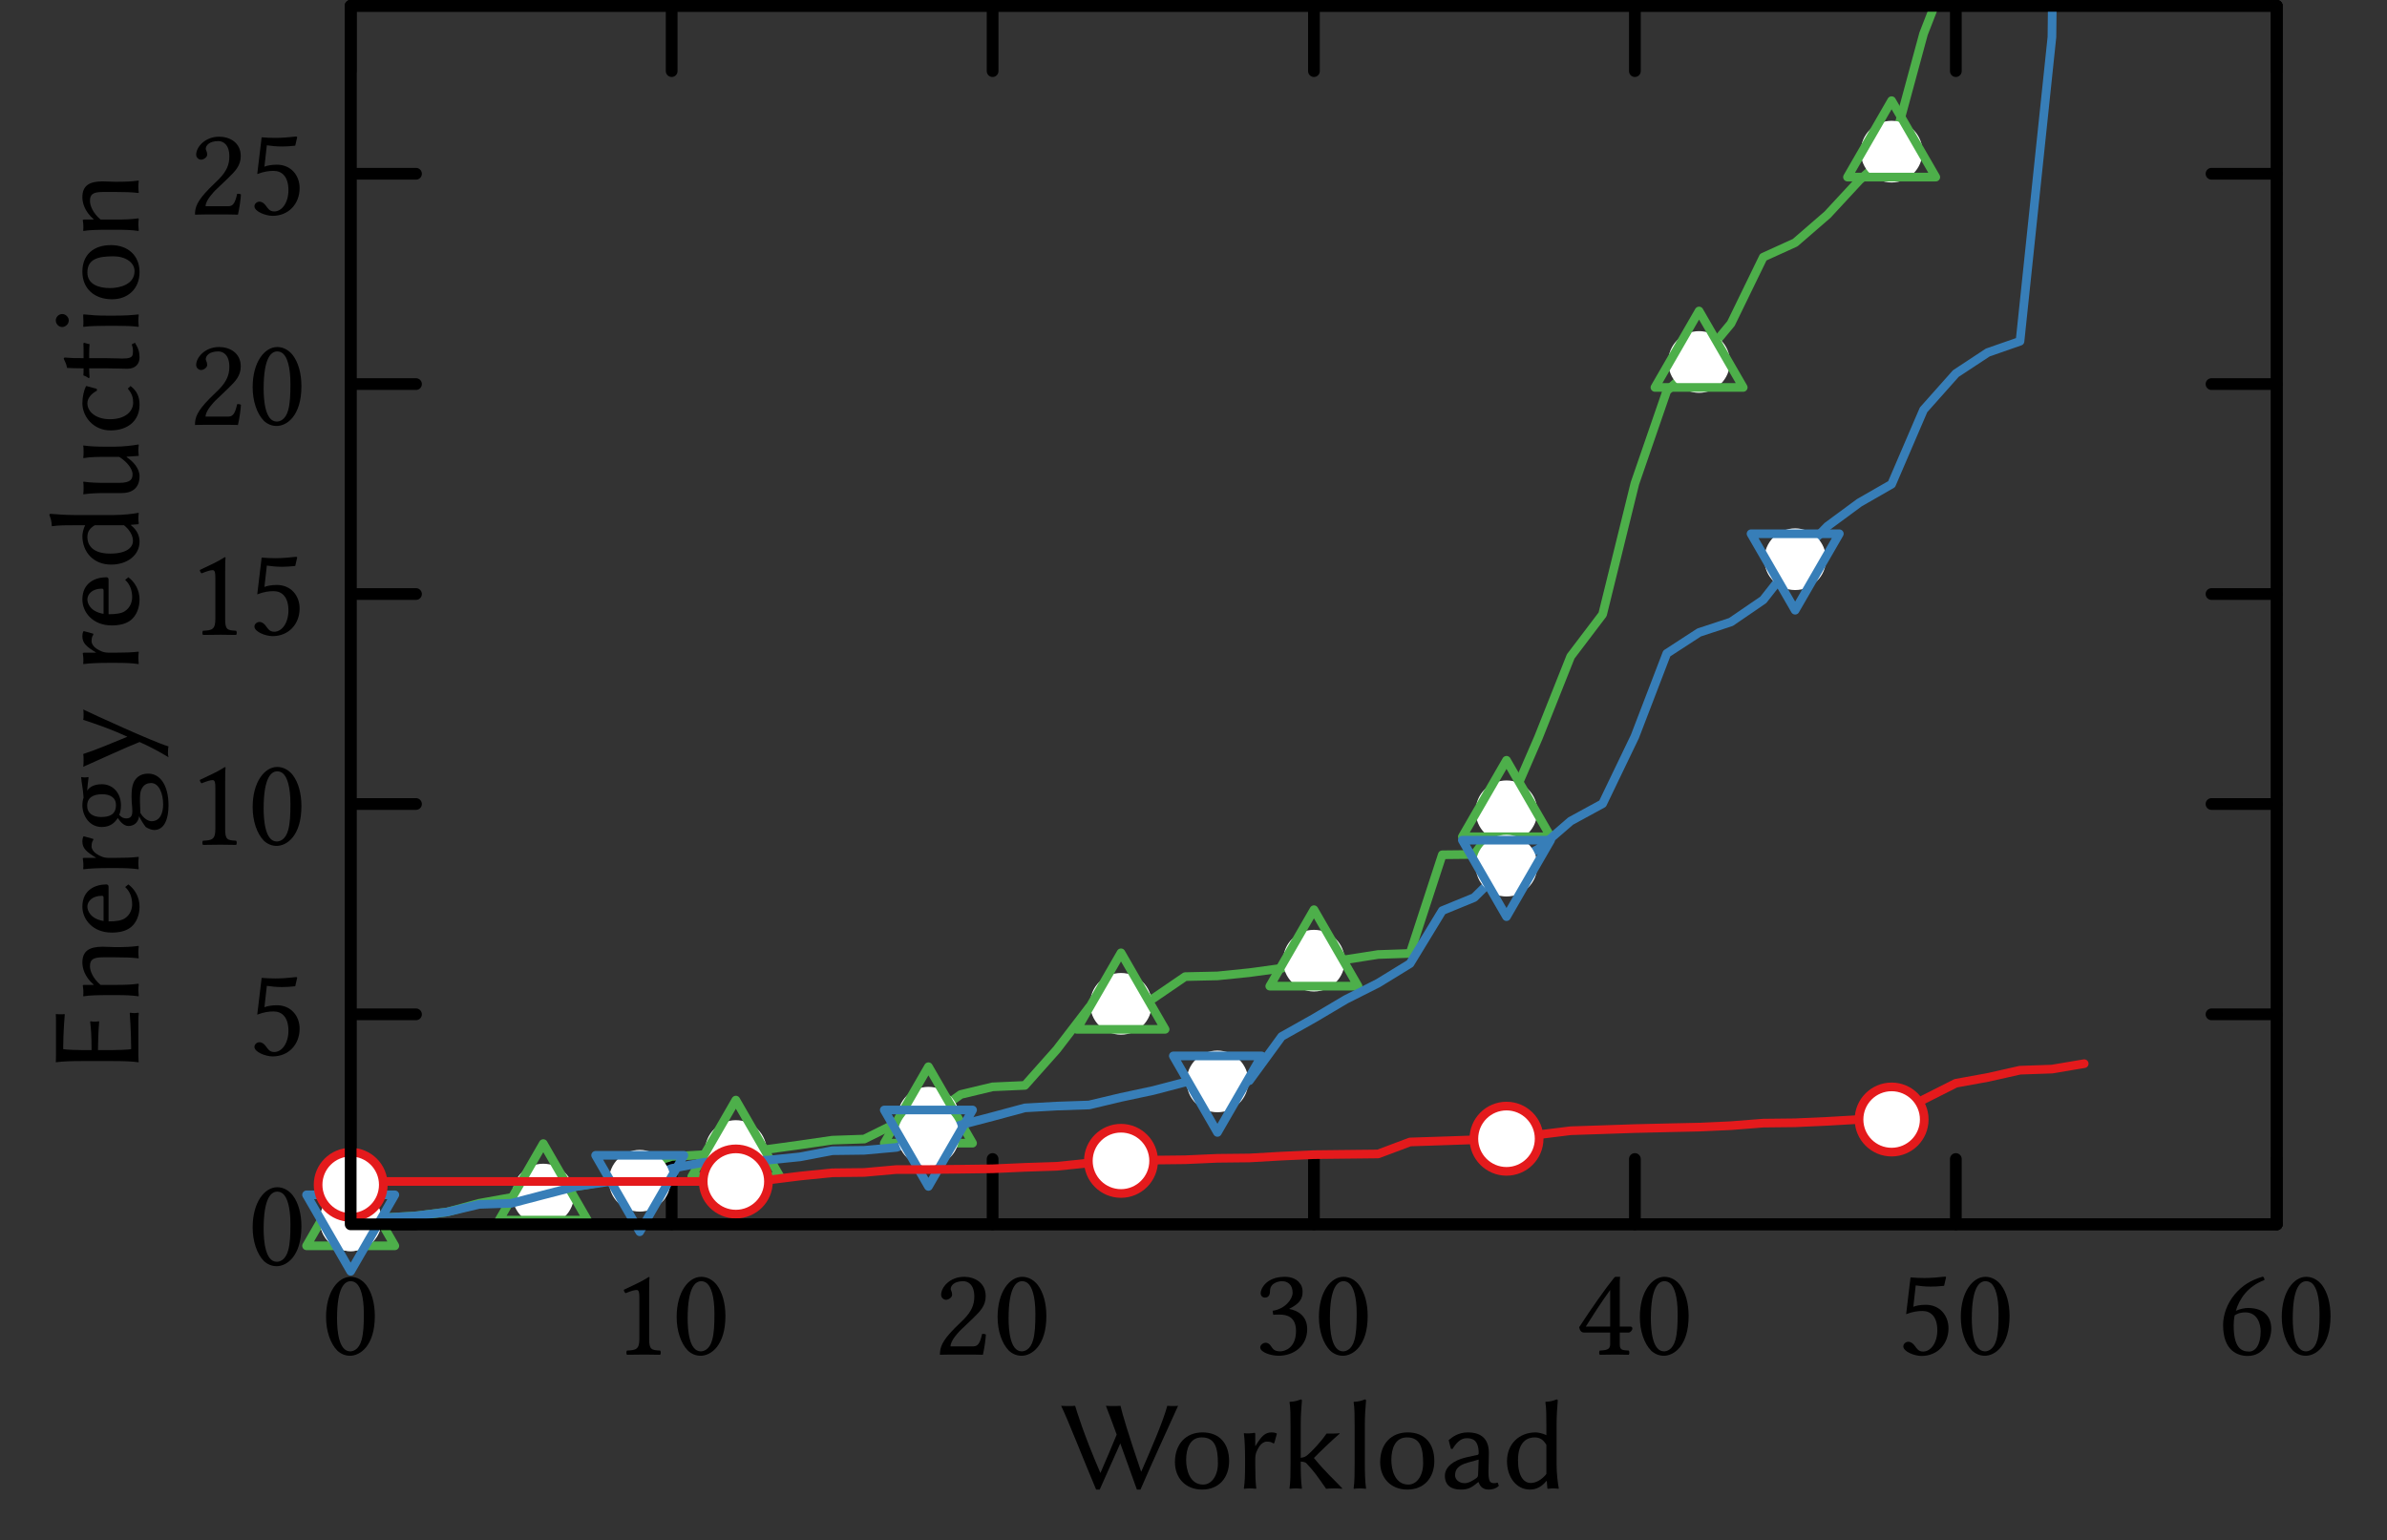 <?xml version="1.0"?>

<svg xmlns="http://www.w3.org/2000/svg" xmlns:xlink="http://www.w3.org/1999/xlink" width="186.577" height="120.398" viewBox="0 0 186.577 120.398" version="1.1">
<rect x="0" y="0" width="186.577" height="120.398" fill="#333333" stroke="none"/>
<defs>
<g>
<symbol overflow="visible" id="glyph0-0">
<path style="stroke:none;" d="M 0.5 -6.016 L 2.188 -3.484 L 0.5 -0.953 Z M 0.797 -0.5 L 2.5 -3.031 L 4.188 -0.5 Z M 2.797 -3.484 L 4.484 -6.016 L 4.484 -0.953 Z M 2.5 -3.922 L 0.797 -6.453 L 4.188 -6.453 Z M 0 0 L 4.984 0 L 4.984 -6.953 L 0 -6.953 Z M 0 0 "></path>
</symbol>
<symbol overflow="visible" id="glyph0-1">
<path style="stroke:none;" d="M 2.312 -5.734 C 2.484 -5.734 2.641 -5.672 2.766 -5.562 C 3.078 -5.297 3.344 -4.547 3.344 -3.203 C 3.344 -2.297 3.312 -1.672 3.172 -1.156 C 2.953 -0.344 2.469 -0.25 2.281 -0.25 C 1.359 -0.25 1.25 -1.953 1.25 -2.828 C 1.25 -5.281 1.859 -5.734 2.312 -5.734 Z M 2.266 0.094 C 3.047 0.094 4.203 -0.672 4.203 -3.016 C 4.203 -4 3.969 -4.859 3.531 -5.438 C 3.266 -5.781 2.844 -6.078 2.312 -6.078 C 1.328 -6.078 0.391 -4.906 0.391 -2.938 C 0.391 -1.859 0.719 -0.875 1.266 -0.312 C 1.547 -0.047 1.891 0.094 2.266 0.094 Z M 2.266 0.094 "></path>
</symbol>
<symbol overflow="visible" id="glyph0-2">
<path style="stroke:none;" d="M 3.188 -1.891 C 3.188 -0.938 2.688 -0.234 2.078 -0.234 C 1.703 -0.234 1.578 -0.484 1.422 -0.688 C 1.297 -0.859 1.125 -1 0.922 -1 C 0.734 -1 0.531 -0.844 0.531 -0.641 C 0.531 -0.234 1.391 0.109 1.953 0.109 C 3.188 0.109 4.062 -0.812 4.062 -2.062 C 4.062 -3.031 3.406 -3.891 2.281 -3.891 C 1.859 -3.891 1.484 -3.812 1.312 -3.734 L 1.5 -5.406 C 1.875 -5.359 2.188 -5.312 2.672 -5.312 C 2.969 -5.312 3.312 -5.328 3.719 -5.375 L 3.875 -6.047 L 3.812 -6.094 C 3.234 -6.031 2.703 -5.984 2.172 -5.984 C 1.797 -5.984 1.453 -6 1.094 -6.031 L 0.75 -3.156 C 1.281 -3.359 1.672 -3.406 2.031 -3.406 C 2.672 -3.406 3.188 -2.969 3.188 -1.891 Z M 3.188 -1.891 "></path>
</symbol>
<symbol overflow="visible" id="glyph0-3">
<path style="stroke:none;" d="M 2.875 -1.219 L 2.875 -4.672 C 2.875 -5.281 2.875 -5.875 2.906 -6.016 C 2.906 -6.062 2.875 -6.062 2.844 -6.062 C 2.297 -5.719 1.766 -5.469 0.891 -5.062 C 0.906 -4.953 0.953 -4.859 1.031 -4.797 C 1.5 -4.984 1.719 -5.047 1.906 -5.047 C 2.078 -5.047 2.109 -4.812 2.109 -4.469 L 2.109 -1.219 C 2.109 -0.391 1.828 -0.344 1.141 -0.312 C 1.078 -0.25 1.078 -0.047 1.141 0.016 C 1.625 0.016 1.984 0 2.516 0 C 3 0 3.234 0.016 3.734 0.016 C 3.797 -0.047 3.797 -0.25 3.734 -0.312 C 3.047 -0.344 2.875 -0.391 2.875 -1.219 Z M 2.875 -1.219 "></path>
</symbol>
<symbol overflow="visible" id="glyph0-4">
<path style="stroke:none;" d="M 0.609 -4.672 C 0.609 -4.453 0.797 -4.281 1 -4.281 C 1.172 -4.281 1.469 -4.453 1.469 -4.672 C 1.469 -4.75 1.453 -4.812 1.438 -4.891 C 1.422 -4.953 1.359 -5.047 1.359 -5.125 C 1.359 -5.375 1.609 -5.734 2.344 -5.734 C 2.703 -5.734 3.203 -5.484 3.203 -4.531 C 3.203 -3.891 2.984 -3.375 2.391 -2.766 L 1.656 -2.047 C 0.672 -1.047 0.516 -0.562 0.516 0.016 C 0.516 0.016 1.031 0 1.344 0 L 3.094 0 C 3.406 0 3.875 0.016 3.875 0.016 C 4 -0.516 4.094 -1.25 4.109 -1.562 C 4.047 -1.609 3.922 -1.625 3.812 -1.609 C 3.656 -0.891 3.484 -0.641 3.125 -0.641 L 1.344 -0.641 C 1.344 -1.125 2.031 -1.797 2.078 -1.859 L 3.094 -2.828 C 3.656 -3.375 4.094 -3.812 4.094 -4.562 C 4.094 -5.641 3.203 -6.078 2.406 -6.078 C 1.297 -6.078 0.609 -5.266 0.609 -4.672 Z M 0.609 -4.672 "></path>
</symbol>
<symbol overflow="visible" id="glyph0-5">
<path style="stroke:none;" d="M 2.141 -5.734 C 2.578 -5.734 2.969 -5.469 2.969 -4.828 C 2.969 -4.344 2.391 -3.562 1.406 -3.422 L 1.453 -3.109 C 1.625 -3.125 1.797 -3.125 1.938 -3.125 C 2.5 -3.125 3.234 -2.969 3.234 -1.844 C 3.234 -0.516 2.359 -0.25 2 -0.25 C 1.5 -0.25 1.406 -0.484 1.281 -0.656 C 1.188 -0.797 1.062 -0.922 0.859 -0.922 C 0.641 -0.922 0.438 -0.734 0.438 -0.562 C 0.438 -0.172 1.281 0.094 1.875 0.094 C 3.062 0.094 4.109 -0.672 4.109 -1.984 C 4.109 -3.078 3.297 -3.453 2.719 -3.562 L 2.703 -3.578 C 3.516 -3.969 3.75 -4.375 3.75 -4.906 C 3.75 -5.203 3.672 -5.438 3.438 -5.688 C 3.219 -5.906 2.875 -6.078 2.359 -6.078 C 0.891 -6.078 0.469 -5.125 0.469 -4.797 C 0.469 -4.656 0.562 -4.453 0.812 -4.453 C 1.156 -4.453 1.203 -4.781 1.203 -4.969 C 1.203 -5.609 1.891 -5.734 2.141 -5.734 Z M 2.141 -5.734 "></path>
</symbol>
<symbol overflow="visible" id="glyph0-6">
<path style="stroke:none;" d="M 2.703 -5.047 L 2.703 -2.188 L 0.797 -2.188 C 1.312 -3 2.016 -4.109 2.703 -5.047 Z M 4.281 -2.188 L 3.453 -2.188 L 3.453 -5.094 C 3.453 -5.594 3.453 -5.984 3.484 -6.062 L 3.453 -6.078 L 3.141 -6.078 C 3.078 -6.078 3.016 -6.016 2.984 -5.969 C 2.359 -5.203 1.203 -3.562 0.281 -2.141 C 0.312 -1.984 0.375 -1.719 0.672 -1.719 L 2.703 -1.719 L 2.703 -0.797 C 2.703 -0.344 2.328 -0.344 1.891 -0.312 C 1.828 -0.25 1.828 -0.047 1.891 0.016 C 2.219 0.016 2.609 0 3.078 0 C 3.453 0 3.844 0.016 4.156 0.016 C 4.219 -0.047 4.219 -0.25 4.156 -0.312 C 3.672 -0.344 3.453 -0.328 3.453 -0.797 L 3.453 -1.719 L 4.141 -1.719 C 4.281 -1.719 4.438 -1.906 4.438 -2.031 C 4.438 -2.125 4.391 -2.188 4.281 -2.188 Z M 4.281 -2.188 "></path>
</symbol>
<symbol overflow="visible" id="glyph0-7">
<path style="stroke:none;" d="M 1.344 -3.062 C 1.672 -3.281 2 -3.297 2.172 -3.297 C 3.156 -3.297 3.375 -2.328 3.375 -1.828 C 3.375 -0.734 2.953 -0.234 2.469 -0.234 C 1.828 -0.234 1.266 -0.578 1.266 -2.281 C 1.266 -2.516 1.281 -2.766 1.344 -3.062 Z M 1.438 -3.422 C 1.703 -4.328 2.344 -5.328 3.672 -5.828 C 3.672 -5.953 3.625 -6.047 3.547 -6.094 C 2.547 -5.797 1.922 -5.375 1.359 -4.719 C 0.75 -4 0.438 -3.094 0.438 -2.312 C 0.438 -0.297 1.578 0.109 2.359 0.109 C 3.656 0.109 4.203 -1.156 4.203 -2.016 C 4.203 -2.875 3.734 -3.641 2.375 -3.641 C 2.125 -3.641 1.734 -3.562 1.438 -3.422 Z M 1.438 -3.422 "></path>
</symbol>
<symbol overflow="visible" id="glyph1-0">
<path style="stroke:none;" d="M -6.016 -0.5 L -3.484 -2.188 L -0.953 -0.5 Z M -0.5 -0.797 L -3.031 -2.5 L -0.5 -4.188 Z M -3.484 -2.797 L -6.016 -4.484 L -0.953 -4.484 Z M -3.922 -2.5 L -6.453 -0.797 L -6.453 -4.188 Z M 0 0 L 0 -4.984 L -6.953 -4.984 L -6.953 0 Z M 0 0 "></path>
</symbol>
<symbol overflow="visible" id="glyph1-1">
<path style="stroke:none;" d="M -2 -1.891 L -3.156 -1.891 C -3.156 -2.375 -3.125 -3.422 -3.062 -4.109 L -3.094 -4.141 C -3.188 -4.125 -3.312 -4.109 -3.406 -4.109 C -3.5 -4.109 -3.641 -4.125 -3.734 -4.141 L -3.766 -4.109 C -3.703 -3.531 -3.656 -3.078 -3.656 -1.891 L -4.438 -1.891 C -4.609 -1.891 -5.625 -1.906 -5.875 -1.969 C -5.875 -3.312 -5.75 -4.688 -5.75 -4.688 L -5.797 -4.703 C -5.875 -4.688 -5.969 -4.688 -6.047 -4.688 C -6.125 -4.688 -6.297 -4.688 -6.438 -4.703 L -6.453 -4.688 C -6.438 -4.531 -6.438 -4.297 -6.438 -4.094 L -6.438 -1.469 C -6.438 -1.125 -6.453 -0.953 -6.453 -0.953 L -6.438 -0.938 C -5.859 -1.016 -5.188 -1.031 -4.438 -1.031 L -2 -1.031 C -1.25 -1.031 -0.531 -1.016 0 -0.938 L 0.031 -0.953 C 0.031 -0.953 0 -1.109 0 -1.469 L 0 -4.188 C 0 -4.391 0.016 -4.625 0.031 -4.781 L 0 -4.812 C -0.141 -4.797 -0.203 -4.781 -0.312 -4.781 C -0.406 -4.781 -0.562 -4.797 -0.641 -4.812 L -0.672 -4.781 C -0.672 -4.781 -0.562 -3.312 -0.562 -1.969 C -0.797 -1.906 -1.828 -1.891 -2 -1.891 Z M -2 -1.891 "></path>
</symbol>
<symbol overflow="visible" id="glyph1-2">
<path style="stroke:none;" d="M -1.797 -4.578 C -2.109 -4.578 -2.484 -4.609 -2.797 -4.609 C -3.844 -4.609 -4.375 -4.266 -4.375 -3.375 C -4.375 -2.984 -4.234 -2.281 -3.484 -1.641 L -3.516 -1.625 L -4.234 -1.625 C -4.312 -1.625 -4.344 -1.609 -4.344 -1.562 C -4.297 -1.344 -4.281 -0.984 -4.312 -0.75 L -4.281 -0.734 C -3.844 -0.812 -3.094 -0.828 -2.344 -0.828 L -1.797 -0.828 C -1.047 -0.828 -0.531 -0.812 0 -0.734 L 0.031 -0.75 C 0.016 -0.875 0 -1.109 0 -1.219 C 0 -1.344 0.016 -1.578 0.031 -1.688 L 0 -1.719 C -0.562 -1.641 -1.031 -1.625 -1.797 -1.625 L -2.953 -1.625 C -3.562 -2.141 -3.781 -2.719 -3.781 -3.078 C -3.781 -3.578 -3.578 -3.781 -2.766 -3.781 L -1.797 -3.781 C -1.047 -3.781 -0.531 -3.766 0 -3.703 L 0.031 -3.719 C 0.016 -3.844 0 -4.062 0 -4.188 C 0 -4.312 0.016 -4.531 0.031 -4.656 L 0 -4.672 C -0.562 -4.594 -1.031 -4.578 -1.797 -4.578 Z M -1.797 -4.578 "></path>
</symbol>
<symbol overflow="visible" id="glyph1-3">
<path style="stroke:none;" d="M -2.719 -1.25 C -3.766 -1.422 -3.984 -2.078 -3.984 -2.375 C -3.984 -2.781 -3.609 -3.219 -2.859 -3.219 C -2.766 -3.219 -2.719 -3.188 -2.719 -3.078 Z M -1.031 -3.906 C -0.656 -3.562 -0.484 -3.094 -0.484 -2.547 C -0.484 -2.203 -0.625 -1.734 -1.062 -1.453 C -1.328 -1.281 -1.75 -1.219 -2.328 -1.219 L -2.328 -3.922 C -2.328 -4.031 -2.375 -4.109 -2.5 -4.109 C -3.328 -4.109 -4.375 -3.703 -4.375 -2.375 C -4.375 -1.359 -3.547 -0.344 -2.078 -0.344 C -1.516 -0.344 -0.953 -0.453 -0.562 -0.781 C -0.156 -1.125 0.094 -1.703 0.094 -2.375 C 0.094 -3.094 -0.266 -3.734 -0.781 -4.109 Z M -1.031 -3.906 "></path>
</symbol>
<symbol overflow="visible" id="glyph1-4">
<path style="stroke:none;" d="M -3.328 -1.672 L -4.234 -1.672 C -4.312 -1.672 -4.344 -1.656 -4.344 -1.609 C -4.297 -1.391 -4.281 -1.031 -4.312 -0.797 L -4.281 -0.781 C -3.844 -0.844 -3.094 -0.875 -2.344 -0.875 L -1.797 -0.875 C -1.047 -0.875 -0.531 -0.859 0 -0.781 L 0.031 -0.797 C 0.016 -0.922 0 -1.141 0 -1.266 C 0 -1.391 0.016 -1.609 0.031 -1.734 L 0 -1.75 C -0.562 -1.688 -1.031 -1.672 -1.797 -1.672 L -2.312 -1.672 C -2.734 -1.672 -2.969 -1.797 -3.297 -2 C -3.516 -2.156 -3.656 -2.375 -3.656 -2.562 C -3.656 -2.766 -3.625 -2.953 -3.516 -3.078 L -3.531 -3.156 L -4.266 -3.359 L -4.312 -3.312 C -4.359 -3.156 -4.375 -3.141 -4.375 -2.953 C -4.375 -2.422 -4.062 -2.141 -3.312 -1.688 Z M -3.328 -1.672 "></path>
</symbol>
<symbol overflow="visible" id="glyph1-5">
<path style="stroke:none;" d="M 1.031 -1 C 0.703 -1 0.344 -1.312 0.156 -1.656 C 0.156 -1.953 0.125 -2.406 0.125 -2.547 C 0.125 -3.016 0.125 -3.328 0.297 -3.594 C 0.453 -3.891 0.75 -3.984 1 -3.984 C 1.609 -3.984 1.938 -3.172 1.938 -2.312 C 1.938 -1.672 1.719 -1 1.031 -1 Z M -2.844 -3.891 C -3.531 -3.891 -3.844 -3.625 -4 -3.391 C -3.984 -3.688 -3.938 -4.016 -3.891 -4.422 L -3.922 -4.453 C -4.016 -4.438 -4.094 -4.422 -4.188 -4.422 C -4.281 -4.422 -4.359 -4.438 -4.453 -4.453 L -4.469 -4.422 C -4.438 -3.953 -4.328 -3.594 -4.281 -2.844 C -4.344 -2.672 -4.375 -2.453 -4.375 -2.25 C -4.375 -1.453 -3.844 -0.547 -2.859 -0.547 C -2.109 -0.547 -1.781 -0.984 -1.609 -1.25 C -1.422 -0.969 -1.125 -0.625 -0.781 -0.625 C -0.375 -0.625 -0.016 -0.859 0.062 -1.391 C 0.188 -1.109 0.375 -0.812 0.578 -0.547 C 0.766 -0.422 1.047 -0.312 1.234 -0.312 C 2.031 -0.312 2.359 -1.172 2.359 -2.234 C 2.359 -3.781 1.719 -4.719 0.781 -4.719 C 0.344 -4.719 0.031 -4.578 -0.203 -4.297 C -0.531 -3.922 -0.531 -3.234 -0.531 -2.891 C -0.531 -2.719 -0.516 -2.328 -0.484 -2.094 C -0.484 -1.953 -0.469 -1.859 -0.469 -1.797 C -0.469 -1.531 -0.516 -1.219 -0.938 -1.219 C -1.141 -1.219 -1.312 -1.281 -1.5 -1.5 C -1.422 -1.625 -1.359 -1.938 -1.359 -2.234 C -1.359 -3.266 -2.047 -3.891 -2.844 -3.891 Z M -2.828 -3.109 C -2.219 -3.109 -1.75 -2.859 -1.75 -2.266 C -1.75 -1.547 -2.219 -1.328 -2.906 -1.328 C -3.562 -1.328 -4 -1.625 -4 -2.203 C -4 -2.844 -3.531 -3.109 -2.828 -3.109 Z M -2.828 -3.109 "></path>
</symbol>
<symbol overflow="visible" id="glyph1-6">
<path style="stroke:none;" d="M -4.312 -0.281 C -3.422 -0.672 -0.844 -1.859 0.094 -2.219 C 0.844 -1.891 1.609 -1.484 2.359 -1.031 C 2.328 -1.141 2.312 -1.281 2.312 -1.391 C 2.312 -1.484 2.328 -1.781 2.359 -1.875 C 1.109 -2.25 -3.641 -4.438 -4.312 -4.766 C -4.281 -4.672 -4.281 -4.438 -4.281 -4.344 C -4.281 -4.234 -4.281 -4.047 -4.312 -3.953 C -3.188 -3.594 -1.906 -3.125 -0.875 -2.641 L -0.875 -2.625 C -2.062 -2.141 -3.172 -1.656 -4.312 -1.281 C -4.281 -1.156 -4.281 -0.938 -4.281 -0.797 C -4.281 -0.672 -4.281 -0.422 -4.312 -0.281 Z M -4.312 -0.281 "></path>
</symbol>
<symbol overflow="visible" id="glyph1-7">
<path style="stroke:none;" d="M -1.125 -3.594 C -0.672 -3.234 -0.422 -2.781 -0.422 -2.375 C -0.422 -1.828 -0.953 -1.375 -2.203 -1.375 C -3.703 -1.375 -3.984 -2.172 -3.984 -2.656 C -3.984 -3.125 -3.781 -3.359 -3.406 -3.594 Z M -0.578 -3.594 L -0.578 -3.625 L 0 -3.672 C 0.016 -3.672 0.031 -3.703 0.031 -3.766 C 0.016 -3.891 0 -3.953 0 -4.109 C 0 -4.234 0.016 -4.422 0.031 -4.547 L 0 -4.562 C -0.422 -4.484 -1.172 -4.391 -1.906 -4.391 L -4.984 -4.391 C -5.719 -4.391 -6.234 -4.438 -6.859 -4.484 C -6.922 -4.484 -6.953 -4.453 -6.953 -4.391 C -6.859 -4.141 -6.781 -3.938 -6.766 -3.531 L -6.734 -3.516 C -6.297 -3.594 -5.562 -3.594 -4.812 -3.594 L -4.156 -3.594 C -4.281 -3.375 -4.375 -2.953 -4.375 -2.766 C -4.375 -1.469 -3.484 -0.516 -2.125 -0.516 C -0.891 -0.516 0.094 -1.234 0.094 -2.312 C 0.094 -2.797 -0.125 -3.234 -0.578 -3.594 Z M -0.578 -3.594 "></path>
</symbol>
<symbol overflow="visible" id="glyph1-8">
<path style="stroke:none;" d="M -0.922 -3.641 L -0.891 -3.672 L 0 -3.734 C 0.016 -3.734 0.031 -3.734 0.031 -3.766 C 0.016 -3.891 0 -4.016 0 -4.172 C 0 -4.281 0.016 -4.469 0.031 -4.609 L 0 -4.625 C -0.422 -4.547 -1.172 -4.453 -1.906 -4.453 L -2.484 -4.453 C -3.234 -4.453 -3.75 -4.469 -4.281 -4.547 L -4.312 -4.531 C -4.281 -4.406 -4.281 -4.172 -4.281 -4.062 C -4.281 -3.938 -4.281 -3.703 -4.312 -3.594 L -4.281 -3.562 C -3.703 -3.656 -3.234 -3.656 -2.484 -3.656 L -1.5 -3.656 C -1 -3.359 -0.453 -2.781 -0.453 -2.297 C -0.453 -1.953 -0.562 -1.625 -1.5 -1.625 L -2.484 -1.625 C -3.234 -1.625 -3.75 -1.641 -4.281 -1.719 L -4.312 -1.688 C -4.281 -1.578 -4.281 -1.344 -4.281 -1.219 C -4.281 -1.109 -4.281 -0.875 -4.312 -0.75 L -4.281 -0.734 C -3.703 -0.812 -3.234 -0.828 -2.484 -0.828 L -1.281 -0.828 C -0.594 -0.828 0.094 -1.141 0.094 -2.141 C 0.094 -2.75 -0.406 -3.312 -0.922 -3.641 Z M -0.922 -3.641 "></path>
</symbol>
<symbol overflow="visible" id="glyph1-9">
<path style="stroke:none;" d="M -3.984 -2.5 C -3.984 -2.875 -3.703 -3.234 -3.234 -3.484 L -3.25 -3.625 L -4.062 -3.844 L -4.094 -3.828 C -4.25 -3.516 -4.375 -3 -4.375 -2.5 C -4.375 -1.469 -3.531 -0.375 -2.172 -0.375 C -0.781 -0.375 0.094 -1.172 0.094 -2.375 C 0.094 -2.984 -0.094 -3.453 -0.609 -3.844 L -0.812 -3.656 L -0.812 -3.625 C -0.484 -3.234 -0.406 -2.922 -0.406 -2.547 C -0.406 -1.828 -1.062 -1.25 -2.219 -1.25 C -3.312 -1.25 -3.984 -1.828 -3.984 -2.5 Z M -3.984 -2.5 "></path>
</symbol>
<symbol overflow="visible" id="glyph1-10">
<path style="stroke:none;" d="M -4.281 -0.953 C -4.281 -0.75 -4.281 -0.531 -4.297 -0.406 C -4.141 -0.344 -4.031 -0.297 -3.891 -0.188 L -3.812 -0.234 C -3.828 -0.406 -3.844 -0.719 -3.844 -0.953 L -2.469 -0.953 C -1.875 -0.953 -1.156 -0.922 -0.859 -0.922 C -0.203 -0.922 0.094 -1.328 0.094 -1.797 C 0.094 -2.219 0 -2.531 -0.266 -2.953 L -0.516 -2.828 C -0.406 -2.516 -0.406 -2.297 -0.438 -2.047 C -0.484 -1.797 -0.719 -1.719 -1.25 -1.719 C -1.562 -1.719 -1.984 -1.75 -2.578 -1.75 L -3.844 -1.75 L -3.844 -2.125 C -3.844 -2.359 -3.828 -2.719 -3.812 -2.844 C -3.984 -2.875 -4.078 -2.906 -4.234 -2.953 L -4.297 -2.906 C -4.281 -2.734 -4.281 -2.438 -4.281 -2.219 L -4.281 -1.75 C -5.031 -1.75 -5.156 -1.75 -5.734 -1.797 C -5.797 -1.797 -5.828 -1.766 -5.828 -1.703 C -5.734 -1.453 -5.625 -1.328 -5.578 -1 L -5.547 -0.984 C -5.203 -0.969 -4.859 -0.953 -4.281 -0.953 Z M -4.281 -0.953 "></path>
</symbol>
<symbol overflow="visible" id="glyph1-11">
<path style="stroke:none;" d="M -5.953 -0.797 C -5.688 -0.797 -5.438 -1.031 -5.438 -1.312 C -5.438 -1.578 -5.688 -1.812 -5.953 -1.812 C -6.219 -1.812 -6.453 -1.578 -6.453 -1.312 C -6.453 -1.031 -6.219 -0.797 -5.953 -0.797 Z M -2.344 -0.891 L -1.797 -0.891 C -1.047 -0.891 -0.531 -0.875 0 -0.812 L 0.031 -0.828 C 0.016 -0.953 0 -1.172 0 -1.297 C 0 -1.422 0.016 -1.641 0.031 -1.766 L 0 -1.781 C -0.562 -1.719 -1.031 -1.688 -1.797 -1.688 L -2.5 -1.688 C -3.25 -1.688 -3.609 -1.719 -4.219 -1.781 C -4.312 -1.781 -4.312 -1.781 -4.312 -1.688 C -4.297 -1.469 -4.281 -1.031 -4.312 -0.828 L -4.281 -0.812 C -3.844 -0.875 -3.094 -0.891 -2.344 -0.891 Z M -2.344 -0.891 "></path>
</symbol>
<symbol overflow="visible" id="glyph1-12">
<path style="stroke:none;" d="M -2.047 -0.375 C -0.844 -0.375 0.094 -1.172 0.094 -2.5 C 0.094 -3.812 -0.828 -4.609 -2.141 -4.609 C -3.484 -4.609 -4.375 -3.875 -4.375 -2.531 C -4.375 -1.219 -3.453 -0.375 -2.047 -0.375 Z M -3.984 -2.469 C -3.984 -3.516 -3.156 -3.734 -1.953 -3.734 C -1 -3.734 -0.297 -3.25 -0.297 -2.578 C -0.297 -1.531 -1.453 -1.25 -2.219 -1.25 C -3.078 -1.25 -3.984 -1.531 -3.984 -2.469 Z M -3.984 -2.469 "></path>
</symbol>
<symbol overflow="visible" id="glyph2-0">
<path style="stroke:none;" d="M 0.5 -6.016 L 2.188 -3.484 L 0.5 -0.953 Z M 0.797 -0.5 L 2.5 -3.031 L 4.188 -0.5 Z M 2.797 -3.484 L 4.484 -6.016 L 4.484 -0.953 Z M 2.5 -3.922 L 0.797 -6.453 L 4.188 -6.453 Z M 0 0 L 4.984 0 L 4.984 -6.953 L 0 -6.953 Z M 0 0 "></path>
</symbol>
<symbol overflow="visible" id="glyph2-1">
<path style="stroke:none;" d="M 6.422 -1.312 L 6.406 -1.312 C 5.375 -4.344 4.938 -5.828 4.797 -6.453 C 4.625 -6.438 4.422 -6.438 4.25 -6.438 C 4.078 -6.438 3.812 -6.438 3.656 -6.453 C 3.828 -6.016 4.141 -5.188 4.5 -4.203 C 4.094 -3.203 3.625 -2.125 3.234 -1.219 L 3.219 -1.219 C 1.875 -4.328 1.359 -6.109 1.25 -6.453 C 1.094 -6.438 0.922 -6.438 0.75 -6.438 C 0.594 -6.438 0.328 -6.438 0.156 -6.453 C 0.656 -5.453 1.969 -2.078 2.891 0.094 L 3.172 0.094 L 4.781 -3.516 C 5.219 -2.297 5.688 -0.984 6.078 0.094 L 6.359 0.094 C 7.312 -2.109 8.297 -4.25 9.297 -6.453 C 9.188 -6.438 9.062 -6.438 8.953 -6.438 C 8.844 -6.438 8.578 -6.438 8.453 -6.453 C 8.109 -5.172 7.141 -2.969 6.422 -1.312 Z M 6.422 -1.312 "></path>
</symbol>
<symbol overflow="visible" id="glyph2-2">
<path style="stroke:none;" d="M 0.375 -2.047 C 0.375 -0.844 1.172 0.094 2.5 0.094 C 3.812 0.094 4.609 -0.828 4.609 -2.141 C 4.609 -3.484 3.875 -4.375 2.531 -4.375 C 1.219 -4.375 0.375 -3.453 0.375 -2.047 Z M 2.469 -3.984 C 3.516 -3.984 3.734 -3.156 3.734 -1.953 C 3.734 -1 3.25 -0.297 2.578 -0.297 C 1.531 -0.297 1.25 -1.453 1.25 -2.219 C 1.25 -3.078 1.531 -3.984 2.469 -3.984 Z M 2.469 -3.984 "></path>
</symbol>
<symbol overflow="visible" id="glyph2-3">
<path style="stroke:none;" d="M 1.672 -3.328 L 1.672 -4.234 C 1.672 -4.312 1.656 -4.344 1.609 -4.344 C 1.391 -4.297 1.031 -4.281 0.797 -4.312 L 0.781 -4.281 C 0.844 -3.844 0.875 -3.094 0.875 -2.344 L 0.875 -1.797 C 0.875 -1.047 0.859 -0.531 0.781 0 L 0.797 0.031 C 0.922 0.016 1.141 0 1.266 0 C 1.391 0 1.609 0.016 1.734 0.031 L 1.75 0 C 1.688 -0.562 1.672 -1.031 1.672 -1.797 L 1.672 -2.312 C 1.672 -2.734 1.797 -2.969 2 -3.297 C 2.156 -3.516 2.375 -3.656 2.562 -3.656 C 2.766 -3.656 2.953 -3.625 3.078 -3.516 L 3.156 -3.531 L 3.359 -4.266 L 3.312 -4.312 C 3.156 -4.359 3.141 -4.375 2.953 -4.375 C 2.422 -4.375 2.141 -4.062 1.688 -3.312 Z M 1.672 -3.328 "></path>
</symbol>
<symbol overflow="visible" id="glyph2-4">
<path style="stroke:none;" d="M 0.891 -2 C 0.891 -1.25 0.891 -0.531 0.812 0 L 0.828 0.031 C 0.953 0.016 1.172 0 1.297 0 C 1.422 0 1.641 0.016 1.766 0.031 L 1.781 0 C 1.703 -0.562 1.688 -1.25 1.688 -2 L 1.688 -2.094 C 1.781 -2.094 2.016 -2.062 2.109 -1.984 C 2.75 -1.312 2.984 -0.953 3.672 0.031 C 3.812 0.016 4.156 0 4.328 0 C 4.5 0 4.828 0.016 4.922 0.031 L 4.938 0 C 4.203 -0.781 3.672 -1.219 2.719 -2.375 C 3.109 -2.781 4.094 -3.734 4.734 -4.281 L 4.719 -4.312 C 4.531 -4.281 3.984 -4.281 3.703 -4.281 C 3.281 -3.656 2.531 -2.844 2.141 -2.547 C 2 -2.438 1.828 -2.406 1.688 -2.391 L 1.688 -4.984 C 1.688 -5.734 1.734 -6.234 1.781 -6.859 C 1.781 -6.922 1.75 -6.953 1.688 -6.953 C 1.453 -6.859 1.234 -6.781 0.828 -6.766 L 0.812 -6.734 C 0.891 -6.297 0.891 -5.562 0.891 -4.812 Z M 0.891 -2 "></path>
</symbol>
<symbol overflow="visible" id="glyph2-5">
<path style="stroke:none;" d="M 0.891 -2 C 0.891 -1.25 0.891 -0.531 0.812 0 L 0.828 0.031 C 0.953 0.016 1.172 0 1.297 0 C 1.422 0 1.641 0.016 1.766 0.031 L 1.781 0 C 1.703 -0.562 1.688 -1.25 1.688 -2 L 1.688 -4.984 C 1.688 -5.734 1.734 -6.234 1.781 -6.859 C 1.781 -6.922 1.75 -6.953 1.688 -6.953 C 1.453 -6.859 1.234 -6.781 0.828 -6.766 L 0.812 -6.734 C 0.891 -6.297 0.891 -5.562 0.891 -4.812 Z M 0.891 -2 "></path>
</symbol>
<symbol overflow="visible" id="glyph2-6">
<path style="stroke:none;" d="M 3.094 -2.25 L 3.047 -1.062 C 3.047 -0.922 2.984 -0.859 2.906 -0.797 C 2.625 -0.594 2.297 -0.406 2 -0.406 C 1.547 -0.406 1.25 -0.703 1.25 -1.016 C 1.25 -1.469 1.469 -1.797 2.25 -2.016 Z M 3.094 -0.484 C 3.203 -0.094 3.5 0.094 3.875 0.094 C 4.109 0.094 4.422 0.047 4.672 -0.203 L 4.578 -0.453 C 4.469 -0.422 4.391 -0.406 4.312 -0.406 C 4.219 -0.406 4.094 -0.422 4.031 -0.484 C 3.922 -0.562 3.859 -0.812 3.859 -1.25 C 3.859 -1.547 3.891 -2.656 3.891 -2.766 C 3.891 -4.109 3 -4.375 2.25 -4.375 C 1.484 -4.375 1.031 -4 0.781 -3.797 L 0.75 -3.766 L 0.922 -3.094 L 1.047 -3.078 C 1.328 -3.531 1.672 -3.922 2.141 -3.922 C 2.5 -3.922 3.094 -3.875 3.094 -2.75 C 3.094 -2.688 3.062 -2.641 3.031 -2.625 L 2.109 -2.422 C 1.094 -2.188 0.453 -1.656 0.453 -0.984 C 0.453 -0.234 0.953 0.094 1.688 0.094 C 2.25 0.094 2.516 -0.031 3.047 -0.484 Z M 3.094 -0.484 "></path>
</symbol>
<symbol overflow="visible" id="glyph2-7">
<path style="stroke:none;" d="M 3.594 -1.125 C 3.234 -0.672 2.781 -0.422 2.375 -0.422 C 1.828 -0.422 1.375 -0.953 1.375 -2.203 C 1.375 -3.703 2.172 -3.984 2.656 -3.984 C 3.125 -3.984 3.359 -3.781 3.594 -3.406 Z M 3.594 -0.578 L 3.625 -0.578 L 3.672 0 C 3.672 0.016 3.703 0.031 3.766 0.031 C 3.891 0.016 3.953 0 4.109 0 C 4.234 0 4.422 0.016 4.547 0.031 L 4.562 0 C 4.484 -0.422 4.391 -1.172 4.391 -1.906 L 4.391 -4.984 C 4.391 -5.719 4.438 -6.234 4.484 -6.859 C 4.484 -6.922 4.453 -6.953 4.391 -6.953 C 4.141 -6.859 3.938 -6.781 3.531 -6.766 L 3.516 -6.734 C 3.594 -6.297 3.594 -5.562 3.594 -4.812 L 3.594 -4.156 C 3.375 -4.281 2.953 -4.375 2.766 -4.375 C 1.469 -4.375 0.516 -3.484 0.516 -2.125 C 0.516 -0.891 1.234 0.094 2.312 0.094 C 2.797 0.094 3.234 -0.125 3.594 -0.578 Z M 3.594 -0.578 "></path>
</symbol>
</g>
</defs>
<g id="surface1">
<path style="fill:none;stroke-width:0.917;stroke-linecap:round;stroke-linejoin:round;stroke:rgb(0%,0%,0%);stroke-opacity:1;stroke-miterlimit:10;" d="M 32.2 23.555 L 37.306 23.555 " transform="matrix(1,0,0,-1,-4.79,119.258)"></path>
<path style="fill:none;stroke-width:0.917;stroke-linecap:round;stroke-linejoin:round;stroke:rgb(0%,0%,0%);stroke-opacity:1;stroke-miterlimit:10;" d="M 182.751 23.555 L 177.649 23.555 " transform="matrix(1,0,0,-1,-4.79,119.258)"></path>
<g style="fill:rgb(0%,0%,0%);fill-opacity:1;"> <use xlink:href="#glyph0-1" x="19.357" y="98.882"></use>
</g>
<path style="fill:none;stroke-width:0.917;stroke-linecap:round;stroke-linejoin:round;stroke:rgb(0%,0%,0%);stroke-opacity:1;stroke-miterlimit:10;" d="M 32.2 39.969 L 37.306 39.969 " transform="matrix(1,0,0,-1,-4.79,119.258)"></path>
<path style="fill:none;stroke-width:0.917;stroke-linecap:round;stroke-linejoin:round;stroke:rgb(0%,0%,0%);stroke-opacity:1;stroke-miterlimit:10;" d="M 182.751 39.969 L 177.649 39.969 " transform="matrix(1,0,0,-1,-4.79,119.258)"></path>
<g style="fill:rgb(0%,0%,0%);fill-opacity:1;"> <use xlink:href="#glyph0-2" x="19.357" y="82.469"></use>
</g>
<path style="fill:none;stroke-width:0.917;stroke-linecap:round;stroke-linejoin:round;stroke:rgb(0%,0%,0%);stroke-opacity:1;stroke-miterlimit:10;" d="M 32.2 56.41 L 37.306 56.41 " transform="matrix(1,0,0,-1,-4.79,119.258)"></path>
<path style="fill:none;stroke-width:0.917;stroke-linecap:round;stroke-linejoin:round;stroke:rgb(0%,0%,0%);stroke-opacity:1;stroke-miterlimit:10;" d="M 182.751 56.41 L 177.649 56.41 " transform="matrix(1,0,0,-1,-4.79,119.258)"></path>
<g style="fill:rgb(0%,0%,0%);fill-opacity:1;"> <use xlink:href="#glyph0-3" x="14.724" y="66.028"></use> <use xlink:href="#glyph0-1" x="19.357" y="66.028"></use>
</g>
<path style="fill:none;stroke-width:0.917;stroke-linecap:round;stroke-linejoin:round;stroke:rgb(0%,0%,0%);stroke-opacity:1;stroke-miterlimit:10;" d="M 32.2 72.824 L 37.306 72.824 " transform="matrix(1,0,0,-1,-4.79,119.258)"></path>
<path style="fill:none;stroke-width:0.917;stroke-linecap:round;stroke-linejoin:round;stroke:rgb(0%,0%,0%);stroke-opacity:1;stroke-miterlimit:10;" d="M 182.751 72.824 L 177.649 72.824 " transform="matrix(1,0,0,-1,-4.79,119.258)"></path>
<g style="fill:rgb(0%,0%,0%);fill-opacity:1;"> <use xlink:href="#glyph0-3" x="14.724" y="49.616"></use> <use xlink:href="#glyph0-2" x="19.357" y="49.616"></use>
</g>
<path style="fill:none;stroke-width:0.917;stroke-linecap:round;stroke-linejoin:round;stroke:rgb(0%,0%,0%);stroke-opacity:1;stroke-miterlimit:10;" d="M 32.2 89.235 L 37.306 89.235 " transform="matrix(1,0,0,-1,-4.79,119.258)"></path>
<path style="fill:none;stroke-width:0.917;stroke-linecap:round;stroke-linejoin:round;stroke:rgb(0%,0%,0%);stroke-opacity:1;stroke-miterlimit:10;" d="M 182.751 89.235 L 177.649 89.235 " transform="matrix(1,0,0,-1,-4.79,119.258)"></path>
<g style="fill:rgb(0%,0%,0%);fill-opacity:1;"> <use xlink:href="#glyph0-4" x="14.724" y="33.204"></use> <use xlink:href="#glyph0-1" x="19.357" y="33.204"></use>
</g>
<path style="fill:none;stroke-width:0.917;stroke-linecap:round;stroke-linejoin:round;stroke:rgb(0%,0%,0%);stroke-opacity:1;stroke-miterlimit:10;" d="M 32.2 105.676 L 37.306 105.676 " transform="matrix(1,0,0,-1,-4.79,119.258)"></path>
<path style="fill:none;stroke-width:0.917;stroke-linecap:round;stroke-linejoin:round;stroke:rgb(0%,0%,0%);stroke-opacity:1;stroke-miterlimit:10;" d="M 182.751 105.676 L 177.649 105.676 " transform="matrix(1,0,0,-1,-4.79,119.258)"></path>
<g style="fill:rgb(0%,0%,0%);fill-opacity:1;"> <use xlink:href="#glyph0-4" x="14.724" y="16.763"></use> <use xlink:href="#glyph0-2" x="19.357" y="16.763"></use>
</g>
<path style="fill:none;stroke-width:0.917;stroke-linecap:round;stroke-linejoin:round;stroke:rgb(0%,0%,0%);stroke-opacity:1;stroke-miterlimit:10;" d="M 32.2 23.555 L 32.2 28.66 " transform="matrix(1,0,0,-1,-4.79,119.258)"></path>
<path style="fill:none;stroke-width:0.917;stroke-linecap:round;stroke-linejoin:round;stroke:rgb(0%,0%,0%);stroke-opacity:1;stroke-miterlimit:10;" d="M 32.2 118.801 L 32.2 113.699 " transform="matrix(1,0,0,-1,-4.79,119.258)"></path>
<g style="fill:rgb(0%,0%,0%);fill-opacity:1;"> <use xlink:href="#glyph0-1" x="25.095" y="105.884"></use>
</g>
<path style="fill:none;stroke-width:0.917;stroke-linecap:round;stroke-linejoin:round;stroke:rgb(0%,0%,0%);stroke-opacity:1;stroke-miterlimit:10;" d="M 57.29 23.555 L 57.29 28.66 " transform="matrix(1,0,0,-1,-4.79,119.258)"></path>
<path style="fill:none;stroke-width:0.917;stroke-linecap:round;stroke-linejoin:round;stroke:rgb(0%,0%,0%);stroke-opacity:1;stroke-miterlimit:10;" d="M 57.29 118.801 L 57.29 113.699 " transform="matrix(1,0,0,-1,-4.79,119.258)"></path>
<g style="fill:rgb(0%,0%,0%);fill-opacity:1;"> <use xlink:href="#glyph0-3" x="47.866" y="105.884"></use> <use xlink:href="#glyph0-1" x="52.499" y="105.884"></use>
</g>
<path style="fill:none;stroke-width:0.917;stroke-linecap:round;stroke-linejoin:round;stroke:rgb(0%,0%,0%);stroke-opacity:1;stroke-miterlimit:10;" d="M 82.376 23.555 L 82.376 28.66 " transform="matrix(1,0,0,-1,-4.79,119.258)"></path>
<path style="fill:none;stroke-width:0.917;stroke-linecap:round;stroke-linejoin:round;stroke:rgb(0%,0%,0%);stroke-opacity:1;stroke-miterlimit:10;" d="M 82.376 118.801 L 82.376 113.699 " transform="matrix(1,0,0,-1,-4.79,119.258)"></path>
<g style="fill:rgb(0%,0%,0%);fill-opacity:1;"> <use xlink:href="#glyph0-4" x="72.952" y="105.884"></use> <use xlink:href="#glyph0-1" x="77.585" y="105.884"></use>
</g>
<path style="fill:none;stroke-width:0.917;stroke-linecap:round;stroke-linejoin:round;stroke:rgb(0%,0%,0%);stroke-opacity:1;stroke-miterlimit:10;" d="M 107.493 23.555 L 107.493 28.66 " transform="matrix(1,0,0,-1,-4.79,119.258)"></path>
<path style="fill:none;stroke-width:0.917;stroke-linecap:round;stroke-linejoin:round;stroke:rgb(0%,0%,0%);stroke-opacity:1;stroke-miterlimit:10;" d="M 107.493 118.801 L 107.493 113.699 " transform="matrix(1,0,0,-1,-4.79,119.258)"></path>
<g style="fill:rgb(0%,0%,0%);fill-opacity:1;"> <use xlink:href="#glyph0-5" x="98.067" y="105.884"></use> <use xlink:href="#glyph0-1" x="102.7" y="105.884"></use>
</g>
<path style="fill:none;stroke-width:0.917;stroke-linecap:round;stroke-linejoin:round;stroke:rgb(0%,0%,0%);stroke-opacity:1;stroke-miterlimit:10;" d="M 132.579 23.555 L 132.579 28.66 " transform="matrix(1,0,0,-1,-4.79,119.258)"></path>
<path style="fill:none;stroke-width:0.917;stroke-linecap:round;stroke-linejoin:round;stroke:rgb(0%,0%,0%);stroke-opacity:1;stroke-miterlimit:10;" d="M 132.579 118.801 L 132.579 113.699 " transform="matrix(1,0,0,-1,-4.79,119.258)"></path>
<g style="fill:rgb(0%,0%,0%);fill-opacity:1;"> <use xlink:href="#glyph0-6" x="123.154" y="105.884"></use> <use xlink:href="#glyph0-1" x="127.787" y="105.884"></use>
</g>
<path style="fill:none;stroke-width:0.917;stroke-linecap:round;stroke-linejoin:round;stroke:rgb(0%,0%,0%);stroke-opacity:1;stroke-miterlimit:10;" d="M 157.665 23.555 L 157.665 28.66 " transform="matrix(1,0,0,-1,-4.79,119.258)"></path>
<path style="fill:none;stroke-width:0.917;stroke-linecap:round;stroke-linejoin:round;stroke:rgb(0%,0%,0%);stroke-opacity:1;stroke-miterlimit:10;" d="M 157.665 118.801 L 157.665 113.699 " transform="matrix(1,0,0,-1,-4.79,119.258)"></path>
<g style="fill:rgb(0%,0%,0%);fill-opacity:1;"> <use xlink:href="#glyph0-2" x="148.24" y="105.884"></use> <use xlink:href="#glyph0-1" x="152.873" y="105.884"></use>
</g>
<path style="fill:none;stroke-width:0.917;stroke-linecap:round;stroke-linejoin:round;stroke:rgb(0%,0%,0%);stroke-opacity:1;stroke-miterlimit:10;" d="M 182.751 23.555 L 182.751 28.66 " transform="matrix(1,0,0,-1,-4.79,119.258)"></path>
<path style="fill:none;stroke-width:0.917;stroke-linecap:round;stroke-linejoin:round;stroke:rgb(0%,0%,0%);stroke-opacity:1;stroke-miterlimit:10;" d="M 182.751 118.801 L 182.751 113.699 " transform="matrix(1,0,0,-1,-4.79,119.258)"></path>
<g style="fill:rgb(0%,0%,0%);fill-opacity:1;"> <use xlink:href="#glyph0-7" x="173.327" y="105.884"></use> <use xlink:href="#glyph0-1" x="177.96" y="105.884"></use>
</g>
<path style="fill:none;stroke-width:0.917;stroke-linecap:round;stroke-linejoin:round;stroke:rgb(0%,0%,0%);stroke-opacity:1;stroke-miterlimit:10;" d="M 32.2 118.801 L 32.2 23.555 L 182.751 23.555 L 182.751 118.801 Z M 32.2 118.801 " transform="matrix(1,0,0,-1,-4.79,119.258)"></path>
<g style="fill:rgb(0%,0%,0%);fill-opacity:1;"> <use xlink:href="#glyph1-1" x="10.814" y="83.973"></use> <use xlink:href="#glyph1-2" x="10.814" y="78.613"></use> <use xlink:href="#glyph1-3" x="10.814" y="73.243"></use> <use xlink:href="#glyph1-4" x="10.814" y="68.73"></use> <use xlink:href="#glyph1-5" x="10.814" y="65.193"></use> <use xlink:href="#glyph1-6" x="10.814" y="60.222"></use>
</g>
<g style="fill:rgb(0%,0%,0%);fill-opacity:1;"> <use xlink:href="#glyph1-4" x="10.814" y="52.69"></use>
</g>
<g style="fill:rgb(0%,0%,0%);fill-opacity:1;"> <use xlink:href="#glyph1-3" x="10.814" y="49.233"></use>
</g>
<g style="fill:rgb(0%,0%,0%);fill-opacity:1;"> <use xlink:href="#glyph1-7" x="10.814" y="44.65"></use> <use xlink:href="#glyph1-8" x="10.814" y="39.37"></use> <use xlink:href="#glyph1-9" x="10.814" y="34.02"></use> <use xlink:href="#glyph1-10" x="10.814" y="29.746"></use> <use xlink:href="#glyph1-11" x="10.814" y="26.359"></use> <use xlink:href="#glyph1-12" x="10.814" y="23.769"></use> <use xlink:href="#glyph1-2" x="10.814" y="18.787"></use>
</g>
<g style="fill:rgb(0%,0%,0%);fill-opacity:1;"> <use xlink:href="#glyph2-1" x="82.786" y="116.344"></use>
</g>
<g style="fill:rgb(0%,0%,0%);fill-opacity:1;"> <use xlink:href="#glyph2-2" x="91.463" y="116.344"></use> <use xlink:href="#glyph2-3" x="96.445" y="116.344"></use> <use xlink:href="#glyph2-4" x="99.982" y="116.344"></use> <use xlink:href="#glyph2-5" x="104.993" y="116.344"></use> <use xlink:href="#glyph2-2" x="107.503" y="116.344"></use> <use xlink:href="#glyph2-6" x="112.485" y="116.344"></use> <use xlink:href="#glyph2-7" x="117.277" y="116.344"></use>
</g>
<path style="fill:none;stroke-width:0.677;stroke-linecap:round;stroke-linejoin:round;stroke:rgb(30.199%,68.599%,28.999%);stroke-opacity:1;stroke-miterlimit:10;" d="M 32.2 23.867 L 34.724 24.067 L 37.22 24.207 L 39.743 24.52 L 42.235 25.199 L 44.759 25.653 L 47.255 25.879 L 49.778 26.504 L 52.27 26.93 L 54.794 28.063 L 57.29 28.856 L 59.813 29 L 62.306 29.281 L 64.829 29.422 L 67.325 29.766 L 69.849 30.133 L 72.341 30.219 L 74.864 31.465 L 77.36 31.891 L 79.88 33.703 L 82.376 34.301 L 84.899 34.414 L 87.392 37.219 L 89.915 40.508 L 92.411 40.789 L 94.935 41.215 L 97.427 42.918 L 99.95 42.973 L 102.446 43.227 L 104.97 43.571 L 107.493 44.164 L 109.985 44.25 L 112.509 44.645 L 115.005 44.731 L 117.524 52.442 L 120.02 52.469 L 122.544 55.844 L 125.036 61.598 L 127.56 67.945 L 130.056 71.235 L 132.579 81.469 L 135.071 88.695 L 137.595 90.965 L 140.091 93.969 L 142.614 99.156 L 145.106 100.289 L 147.63 102.473 L 150.126 105.168 L 152.645 107.406 L 155.142 116.617 L 155.993 118.801 " transform="matrix(1,0,0,-1,-4.79,119.258)"></path>
<path style="fill-rule:nonzero;fill:rgb(100%,100%,100%);fill-opacity:1;stroke-width:0.677;stroke-linecap:round;stroke-linejoin:round;stroke:rgb(100%,100%,100%);stroke-opacity:1;stroke-miterlimit:10;" d="M 34.274 23.867 C 34.274 25.012 33.345 25.942 32.2 25.942 C 31.056 25.942 30.13 25.012 30.13 23.867 C 30.13 22.723 31.056 21.797 32.2 21.797 C 33.345 21.797 34.274 22.723 34.274 23.867 Z M 34.274 23.867 " transform="matrix(1,0,0,-1,-4.79,119.258)"></path>
<path style="fill:none;stroke-width:0.677;stroke-linecap:round;stroke-linejoin:round;stroke:rgb(30.199%,68.599%,28.999%);stroke-opacity:1;stroke-miterlimit:10;" d="M 32.2 27.852 L 35.653 21.875 L 28.751 21.875 Z M 32.2 27.852 " transform="matrix(1,0,0,-1,-4.79,119.258)"></path>
<path style="fill-rule:nonzero;fill:rgb(100%,100%,100%);fill-opacity:1;stroke-width:0.677;stroke-linecap:round;stroke-linejoin:round;stroke:rgb(100%,100%,100%);stroke-opacity:1;stroke-miterlimit:10;" d="M 49.325 25.879 C 49.325 27.024 48.399 27.953 47.255 27.953 C 46.11 27.953 45.181 27.024 45.181 25.879 C 45.181 24.735 46.11 23.809 47.255 23.809 C 48.399 23.809 49.325 24.735 49.325 25.879 Z M 49.325 25.879 " transform="matrix(1,0,0,-1,-4.79,119.258)"></path>
<path style="fill:none;stroke-width:0.677;stroke-linecap:round;stroke-linejoin:round;stroke:rgb(30.199%,68.599%,28.999%);stroke-opacity:1;stroke-miterlimit:10;" d="M 47.255 29.867 L 50.704 23.887 L 43.802 23.887 Z M 47.255 29.867 " transform="matrix(1,0,0,-1,-4.79,119.258)"></path>
<path style="fill-rule:nonzero;fill:rgb(100%,100%,100%);fill-opacity:1;stroke-width:0.677;stroke-linecap:round;stroke-linejoin:round;stroke:rgb(100%,100%,100%);stroke-opacity:1;stroke-miterlimit:10;" d="M 64.38 29.281 C 64.38 30.426 63.45 31.356 62.306 31.356 C 61.161 31.356 60.235 30.426 60.235 29.281 C 60.235 28.137 61.161 27.211 62.306 27.211 C 63.45 27.211 64.38 28.137 64.38 29.281 Z M 64.38 29.281 " transform="matrix(1,0,0,-1,-4.79,119.258)"></path>
<path style="fill:none;stroke-width:0.677;stroke-linecap:round;stroke-linejoin:round;stroke:rgb(30.199%,68.599%,28.999%);stroke-opacity:1;stroke-miterlimit:10;" d="M 62.306 33.266 L 65.759 27.289 L 58.856 27.289 Z M 62.306 33.266 " transform="matrix(1,0,0,-1,-4.79,119.258)"></path>
<path style="fill-rule:nonzero;fill:rgb(100%,100%,100%);fill-opacity:1;stroke-width:0.677;stroke-linecap:round;stroke-linejoin:round;stroke:rgb(100%,100%,100%);stroke-opacity:1;stroke-miterlimit:10;" d="M 79.431 31.891 C 79.431 33.035 78.505 33.961 77.36 33.961 C 76.216 33.961 75.286 33.035 75.286 31.891 C 75.286 30.746 76.216 29.817 77.36 29.817 C 78.505 29.817 79.431 30.746 79.431 31.891 Z M 79.431 31.891 " transform="matrix(1,0,0,-1,-4.79,119.258)"></path>
<path style="fill:none;stroke-width:0.677;stroke-linecap:round;stroke-linejoin:round;stroke:rgb(30.199%,68.599%,28.999%);stroke-opacity:1;stroke-miterlimit:10;" d="M 77.36 35.875 L 80.81 29.899 L 73.907 29.899 Z M 77.36 35.875 " transform="matrix(1,0,0,-1,-4.79,119.258)"></path>
<path style="fill-rule:nonzero;fill:rgb(100%,100%,100%);fill-opacity:1;stroke-width:0.677;stroke-linecap:round;stroke-linejoin:round;stroke:rgb(100%,100%,100%);stroke-opacity:1;stroke-miterlimit:10;" d="M 94.481 40.789 C 94.481 41.934 93.556 42.863 92.411 42.863 C 91.267 42.863 90.337 41.934 90.337 40.789 C 90.337 39.645 91.267 38.719 92.411 38.719 C 93.556 38.719 94.481 39.645 94.481 40.789 Z M 94.481 40.789 " transform="matrix(1,0,0,-1,-4.79,119.258)"></path>
<path style="fill:none;stroke-width:0.677;stroke-linecap:round;stroke-linejoin:round;stroke:rgb(30.199%,68.599%,28.999%);stroke-opacity:1;stroke-miterlimit:10;" d="M 92.411 44.778 L 95.86 38.797 L 88.958 38.797 Z M 92.411 44.778 " transform="matrix(1,0,0,-1,-4.79,119.258)"></path>
<path style="fill-rule:nonzero;fill:rgb(100%,100%,100%);fill-opacity:1;stroke-width:0.677;stroke-linecap:round;stroke-linejoin:round;stroke:rgb(100%,100%,100%);stroke-opacity:1;stroke-miterlimit:10;" d="M 109.563 44.164 C 109.563 45.309 108.638 46.235 107.493 46.235 C 106.349 46.235 105.419 45.309 105.419 44.164 C 105.419 43.02 106.349 42.094 107.493 42.094 C 108.638 42.094 109.563 43.02 109.563 44.164 Z M 109.563 44.164 " transform="matrix(1,0,0,-1,-4.79,119.258)"></path>
<path style="fill:none;stroke-width:0.677;stroke-linecap:round;stroke-linejoin:round;stroke:rgb(30.199%,68.599%,28.999%);stroke-opacity:1;stroke-miterlimit:10;" d="M 107.493 48.149 L 110.942 42.172 L 104.04 42.172 Z M 107.493 48.149 " transform="matrix(1,0,0,-1,-4.79,119.258)"></path>
<path style="fill-rule:nonzero;fill:rgb(100%,100%,100%);fill-opacity:1;stroke-width:0.677;stroke-linecap:round;stroke-linejoin:round;stroke:rgb(100%,100%,100%);stroke-opacity:1;stroke-miterlimit:10;" d="M 124.614 55.844 C 124.614 56.988 123.688 57.914 122.544 57.914 C 121.399 57.914 120.47 56.988 120.47 55.844 C 120.47 54.699 121.399 53.77 122.544 53.77 C 123.688 53.77 124.614 54.699 124.614 55.844 Z M 124.614 55.844 " transform="matrix(1,0,0,-1,-4.79,119.258)"></path>
<path style="fill:none;stroke-width:0.677;stroke-linecap:round;stroke-linejoin:round;stroke:rgb(30.199%,68.599%,28.999%);stroke-opacity:1;stroke-miterlimit:10;" d="M 122.544 59.828 L 125.993 53.852 L 119.091 53.852 Z M 122.544 59.828 " transform="matrix(1,0,0,-1,-4.79,119.258)"></path>
<path style="fill-rule:nonzero;fill:rgb(100%,100%,100%);fill-opacity:1;stroke-width:0.677;stroke-linecap:round;stroke-linejoin:round;stroke:rgb(100%,100%,100%);stroke-opacity:1;stroke-miterlimit:10;" d="M 139.669 90.965 C 139.669 92.11 138.739 93.035 137.595 93.035 C 136.45 93.035 135.524 92.11 135.524 90.965 C 135.524 89.82 136.45 88.891 137.595 88.891 C 138.739 88.891 139.669 89.82 139.669 90.965 Z M 139.669 90.965 " transform="matrix(1,0,0,-1,-4.79,119.258)"></path>
<path style="fill:none;stroke-width:0.677;stroke-linecap:round;stroke-linejoin:round;stroke:rgb(30.199%,68.599%,28.999%);stroke-opacity:1;stroke-miterlimit:10;" d="M 137.595 94.949 L 141.048 88.973 L 134.145 88.973 Z M 137.595 94.949 " transform="matrix(1,0,0,-1,-4.79,119.258)"></path>
<path style="fill-rule:nonzero;fill:rgb(100%,100%,100%);fill-opacity:1;stroke-width:0.677;stroke-linecap:round;stroke-linejoin:round;stroke:rgb(100%,100%,100%);stroke-opacity:1;stroke-miterlimit:10;" d="M 154.72 107.406 C 154.72 108.551 153.79 109.477 152.645 109.477 C 151.505 109.477 150.575 108.551 150.575 107.406 C 150.575 106.262 151.505 105.332 152.645 105.332 C 153.79 105.332 154.72 106.262 154.72 107.406 Z M 154.72 107.406 " transform="matrix(1,0,0,-1,-4.79,119.258)"></path>
<path style="fill:none;stroke-width:0.677;stroke-linecap:round;stroke-linejoin:round;stroke:rgb(30.199%,68.599%,28.999%);stroke-opacity:1;stroke-miterlimit:10;" d="M 152.645 111.391 L 156.099 105.414 L 149.196 105.414 Z M 152.645 111.391 " transform="matrix(1,0,0,-1,-4.79,119.258)"></path>
<path style="fill:none;stroke-width:0.677;stroke-linecap:round;stroke-linejoin:round;stroke:rgb(21.599%,49.399%,72.198%);stroke-opacity:1;stroke-miterlimit:10;" d="M 32.2 23.867 L 34.724 24.067 L 37.22 24.207 L 39.743 24.52 L 42.235 25.113 L 44.759 25.199 L 47.255 25.852 L 49.778 26.504 L 52.27 26.871 L 54.794 26.957 L 57.29 27.922 L 59.813 28.403 L 62.306 28.488 L 64.829 28.574 L 67.325 28.828 L 69.849 29.309 L 72.341 29.34 L 74.864 29.567 L 77.36 30.5 L 79.88 31.324 L 82.376 31.977 L 84.899 32.656 L 87.392 32.797 L 89.915 32.883 L 92.411 33.477 L 94.935 34.016 L 97.427 34.668 L 99.95 34.727 L 102.446 34.781 L 104.97 38.238 L 107.493 39.656 L 109.985 41.133 L 112.509 42.406 L 115.005 43.938 L 117.524 48.074 L 120.02 49.098 L 122.544 51.59 L 125.036 52.895 L 127.56 55.078 L 130.056 56.438 L 132.579 61.684 L 135.071 68.176 L 137.595 69.817 L 140.091 70.641 L 142.614 72.367 L 145.106 75.543 L 147.63 78.125 L 150.126 79.965 L 152.645 81.41 L 155.142 87.223 L 157.665 90.059 L 160.161 91.703 L 162.681 92.582 L 165.177 116.363 L 165.204 118.801 " transform="matrix(1,0,0,-1,-4.79,119.258)"></path>
<path style="fill-rule:nonzero;fill:rgb(100%,100%,100%);fill-opacity:1;stroke-width:0.677;stroke-linecap:round;stroke-linejoin:round;stroke:rgb(100%,100%,100%);stroke-opacity:1;stroke-miterlimit:10;" d="M 34.274 23.867 C 34.274 25.012 33.345 25.942 32.2 25.942 C 31.056 25.942 30.13 25.012 30.13 23.867 C 30.13 22.723 31.056 21.797 32.2 21.797 C 33.345 21.797 34.274 22.723 34.274 23.867 Z M 34.274 23.867 " transform="matrix(1,0,0,-1,-4.79,119.258)"></path>
<path style="fill:none;stroke-width:0.677;stroke-linecap:round;stroke-linejoin:round;stroke:rgb(21.599%,49.399%,72.198%);stroke-opacity:1;stroke-miterlimit:10;" d="M 32.2 19.883 L 28.751 25.86 L 35.653 25.86 Z M 32.2 19.883 " transform="matrix(1,0,0,-1,-4.79,119.258)"></path>
<path style="fill-rule:nonzero;fill:rgb(100%,100%,100%);fill-opacity:1;stroke-width:0.677;stroke-linecap:round;stroke-linejoin:round;stroke:rgb(100%,100%,100%);stroke-opacity:1;stroke-miterlimit:10;" d="M 56.868 26.957 C 56.868 28.102 55.938 29.031 54.794 29.031 C 53.649 29.031 52.724 28.102 52.724 26.957 C 52.724 25.813 53.649 24.887 54.794 24.887 C 55.938 24.887 56.868 25.813 56.868 26.957 Z M 56.868 26.957 " transform="matrix(1,0,0,-1,-4.79,119.258)"></path>
<path style="fill:none;stroke-width:0.677;stroke-linecap:round;stroke-linejoin:round;stroke:rgb(21.599%,49.399%,72.198%);stroke-opacity:1;stroke-miterlimit:10;" d="M 54.794 22.973 L 51.345 28.949 L 58.247 28.949 Z M 54.794 22.973 " transform="matrix(1,0,0,-1,-4.79,119.258)"></path>
<path style="fill-rule:nonzero;fill:rgb(100%,100%,100%);fill-opacity:1;stroke-width:0.677;stroke-linecap:round;stroke-linejoin:round;stroke:rgb(100%,100%,100%);stroke-opacity:1;stroke-miterlimit:10;" d="M 79.431 30.5 C 79.431 31.645 78.505 32.574 77.36 32.574 C 76.216 32.574 75.286 31.645 75.286 30.5 C 75.286 29.356 76.216 28.43 77.36 28.43 C 78.505 28.43 79.431 29.356 79.431 30.5 Z M 79.431 30.5 " transform="matrix(1,0,0,-1,-4.79,119.258)"></path>
<path style="fill:none;stroke-width:0.677;stroke-linecap:round;stroke-linejoin:round;stroke:rgb(21.599%,49.399%,72.198%);stroke-opacity:1;stroke-miterlimit:10;" d="M 77.36 26.516 L 73.907 32.492 L 80.81 32.492 Z M 77.36 26.516 " transform="matrix(1,0,0,-1,-4.79,119.258)"></path>
<path style="fill-rule:nonzero;fill:rgb(100%,100%,100%);fill-opacity:1;stroke-width:0.677;stroke-linecap:round;stroke-linejoin:round;stroke:rgb(100%,100%,100%);stroke-opacity:1;stroke-miterlimit:10;" d="M 102.024 34.727 C 102.024 35.871 101.095 36.797 99.95 36.797 C 98.806 36.797 97.88 35.871 97.88 34.727 C 97.88 33.582 98.806 32.653 99.95 32.653 C 101.095 32.653 102.024 33.582 102.024 34.727 Z M 102.024 34.727 " transform="matrix(1,0,0,-1,-4.79,119.258)"></path>
<path style="fill:none;stroke-width:0.677;stroke-linecap:round;stroke-linejoin:round;stroke:rgb(21.599%,49.399%,72.198%);stroke-opacity:1;stroke-miterlimit:10;" d="M 99.95 30.738 L 96.501 36.719 L 103.403 36.719 Z M 99.95 30.738 " transform="matrix(1,0,0,-1,-4.79,119.258)"></path>
<path style="fill-rule:nonzero;fill:rgb(100%,100%,100%);fill-opacity:1;stroke-width:0.677;stroke-linecap:round;stroke-linejoin:round;stroke:rgb(100%,100%,100%);stroke-opacity:1;stroke-miterlimit:10;" d="M 124.614 51.59 C 124.614 52.735 123.688 53.664 122.544 53.664 C 121.399 53.664 120.47 52.735 120.47 51.59 C 120.47 50.446 121.399 49.52 122.544 49.52 C 123.688 49.52 124.614 50.446 124.614 51.59 Z M 124.614 51.59 " transform="matrix(1,0,0,-1,-4.79,119.258)"></path>
<path style="fill:none;stroke-width:0.677;stroke-linecap:round;stroke-linejoin:round;stroke:rgb(21.599%,49.399%,72.198%);stroke-opacity:1;stroke-miterlimit:10;" d="M 122.544 47.606 L 119.091 53.582 L 125.993 53.582 Z M 122.544 47.606 " transform="matrix(1,0,0,-1,-4.79,119.258)"></path>
<path style="fill-rule:nonzero;fill:rgb(100%,100%,100%);fill-opacity:1;stroke-width:0.677;stroke-linecap:round;stroke-linejoin:round;stroke:rgb(100%,100%,100%);stroke-opacity:1;stroke-miterlimit:10;" d="M 147.181 75.543 C 147.181 76.688 146.251 77.617 145.106 77.617 C 143.962 77.617 143.036 76.688 143.036 75.543 C 143.036 74.399 143.962 73.473 145.106 73.473 C 146.251 73.473 147.181 74.399 147.181 75.543 Z M 147.181 75.543 " transform="matrix(1,0,0,-1,-4.79,119.258)"></path>
<path style="fill:none;stroke-width:0.677;stroke-linecap:round;stroke-linejoin:round;stroke:rgb(21.599%,49.399%,72.198%);stroke-opacity:1;stroke-miterlimit:10;" d="M 145.106 71.559 L 141.657 77.535 L 148.56 77.535 Z M 145.106 71.559 " transform="matrix(1,0,0,-1,-4.79,119.258)"></path>
<path style="fill:none;stroke-width:0.677;stroke-linecap:round;stroke-linejoin:round;stroke:rgb(89.4%,10.199%,10.999%);stroke-opacity:1;stroke-miterlimit:10;" d="M 32.2 26.645 L 34.724 26.903 L 62.306 26.903 L 64.829 27.016 L 67.325 27.328 L 69.849 27.582 L 72.341 27.61 L 74.864 27.836 L 77.36 27.836 L 79.88 27.863 L 82.376 27.895 L 84.899 28.008 L 87.392 28.09 L 89.915 28.348 L 92.411 28.516 L 94.935 28.574 L 97.427 28.602 L 99.95 28.715 L 102.446 28.742 L 104.97 28.887 L 107.493 29 L 109.985 29.028 L 112.509 29.055 L 115.005 29.992 L 117.524 30.074 L 120.02 30.16 L 122.544 30.246 L 125.036 30.559 L 127.56 30.871 L 130.056 30.953 L 132.579 31.039 L 135.071 31.098 L 137.595 31.153 L 140.091 31.266 L 142.614 31.465 L 145.106 31.492 L 147.63 31.606 L 150.126 31.75 L 152.645 31.75 L 155.142 33.309 L 157.665 34.582 L 160.161 35.035 L 162.681 35.602 L 165.177 35.688 L 167.7 36.113 " transform="matrix(1,0,0,-1,-4.79,119.258)"></path>
<path style="fill-rule:nonzero;fill:rgb(100%,100%,100%);fill-opacity:1;stroke-width:0.677;stroke-linecap:round;stroke-linejoin:round;stroke:rgb(100%,100%,100%);stroke-opacity:1;stroke-miterlimit:10;" d="M 34.274 26.645 C 34.274 27.789 33.345 28.719 32.2 28.719 C 31.056 28.719 30.13 27.789 30.13 26.645 C 30.13 25.5 31.056 24.574 32.2 24.574 C 33.345 24.574 34.274 25.5 34.274 26.645 Z M 34.274 26.645 " transform="matrix(1,0,0,-1,-4.79,119.258)"></path>
<path style="fill:none;stroke-width:0.677;stroke-linecap:round;stroke-linejoin:round;stroke:rgb(89.4%,10.199%,10.999%);stroke-opacity:1;stroke-miterlimit:10;" d="M 34.751 26.645 C 34.751 28.055 33.61 29.195 32.2 29.195 C 30.794 29.195 29.653 28.055 29.653 26.645 C 29.653 25.238 30.794 24.094 32.2 24.094 C 33.61 24.094 34.751 25.238 34.751 26.645 Z M 34.751 26.645 " transform="matrix(1,0,0,-1,-4.79,119.258)"></path>
<path style="fill-rule:nonzero;fill:rgb(100%,100%,100%);fill-opacity:1;stroke-width:0.677;stroke-linecap:round;stroke-linejoin:round;stroke:rgb(100%,100%,100%);stroke-opacity:1;stroke-miterlimit:10;" d="M 64.38 26.903 C 64.38 28.047 63.45 28.973 62.306 28.973 C 61.161 28.973 60.235 28.047 60.235 26.903 C 60.235 25.758 61.161 24.828 62.306 24.828 C 63.45 24.828 64.38 25.758 64.38 26.903 Z M 64.38 26.903 " transform="matrix(1,0,0,-1,-4.79,119.258)"></path>
<path style="fill:none;stroke-width:0.677;stroke-linecap:round;stroke-linejoin:round;stroke:rgb(89.4%,10.199%,10.999%);stroke-opacity:1;stroke-miterlimit:10;" d="M 64.856 26.903 C 64.856 28.309 63.716 29.453 62.306 29.453 C 60.899 29.453 59.755 28.309 59.755 26.903 C 59.755 25.492 60.899 24.352 62.306 24.352 C 63.716 24.352 64.856 25.492 64.856 26.903 Z M 64.856 26.903 " transform="matrix(1,0,0,-1,-4.79,119.258)"></path>
<path style="fill-rule:nonzero;fill:rgb(100%,100%,100%);fill-opacity:1;stroke-width:0.677;stroke-linecap:round;stroke-linejoin:round;stroke:rgb(100%,100%,100%);stroke-opacity:1;stroke-miterlimit:10;" d="M 94.481 28.516 C 94.481 29.66 93.556 30.59 92.411 30.59 C 91.267 30.59 90.337 29.66 90.337 28.516 C 90.337 27.371 91.267 26.445 92.411 26.445 C 93.556 26.445 94.481 27.371 94.481 28.516 Z M 94.481 28.516 " transform="matrix(1,0,0,-1,-4.79,119.258)"></path>
<path style="fill:none;stroke-width:0.677;stroke-linecap:round;stroke-linejoin:round;stroke:rgb(89.4%,10.199%,10.999%);stroke-opacity:1;stroke-miterlimit:10;" d="M 94.962 28.516 C 94.962 29.926 93.817 31.067 92.411 31.067 C 91.001 31.067 89.86 29.926 89.86 28.516 C 89.86 27.11 91.001 25.965 92.411 25.965 C 93.817 25.965 94.962 27.11 94.962 28.516 Z M 94.962 28.516 " transform="matrix(1,0,0,-1,-4.79,119.258)"></path>
<path style="fill-rule:nonzero;fill:rgb(100%,100%,100%);fill-opacity:1;stroke-width:0.677;stroke-linecap:round;stroke-linejoin:round;stroke:rgb(100%,100%,100%);stroke-opacity:1;stroke-miterlimit:10;" d="M 124.614 30.246 C 124.614 31.391 123.688 32.317 122.544 32.317 C 121.399 32.317 120.47 31.391 120.47 30.246 C 120.47 29.102 121.399 28.172 122.544 28.172 C 123.688 28.172 124.614 29.102 124.614 30.246 Z M 124.614 30.246 " transform="matrix(1,0,0,-1,-4.79,119.258)"></path>
<path style="fill:none;stroke-width:0.677;stroke-linecap:round;stroke-linejoin:round;stroke:rgb(89.4%,10.199%,10.999%);stroke-opacity:1;stroke-miterlimit:10;" d="M 125.095 30.246 C 125.095 31.656 123.95 32.797 122.544 32.797 C 121.134 32.797 119.993 31.656 119.993 30.246 C 119.993 28.836 121.134 27.695 122.544 27.695 C 123.95 27.695 125.095 28.836 125.095 30.246 Z M 125.095 30.246 " transform="matrix(1,0,0,-1,-4.79,119.258)"></path>
<path style="fill-rule:nonzero;fill:rgb(100%,100%,100%);fill-opacity:1;stroke-width:0.677;stroke-linecap:round;stroke-linejoin:round;stroke:rgb(100%,100%,100%);stroke-opacity:1;stroke-miterlimit:10;" d="M 154.72 31.75 C 154.72 32.891 153.79 33.821 152.645 33.821 C 151.505 33.821 150.575 32.891 150.575 31.75 C 150.575 30.606 151.505 29.676 152.645 29.676 C 153.79 29.676 154.72 30.606 154.72 31.75 Z M 154.72 31.75 " transform="matrix(1,0,0,-1,-4.79,119.258)"></path>
<path style="fill:none;stroke-width:0.677;stroke-linecap:round;stroke-linejoin:round;stroke:rgb(89.4%,10.199%,10.999%);stroke-opacity:1;stroke-miterlimit:10;" d="M 155.196 31.75 C 155.196 33.156 154.056 34.297 152.645 34.297 C 151.239 34.297 150.099 33.156 150.099 31.75 C 150.099 30.34 151.239 29.199 152.645 29.199 C 154.056 29.199 155.196 30.34 155.196 31.75 Z M 155.196 31.75 " transform="matrix(1,0,0,-1,-4.79,119.258)"></path>
<path style="fill:none;stroke-width:0.917;stroke-linecap:round;stroke-linejoin:round;stroke:rgb(0%,0%,0%);stroke-opacity:1;stroke-miterlimit:10;" d="M 32.2 118.801 L 32.2 23.555 L 182.751 23.555 L 182.751 118.801 Z M 32.2 118.801 " transform="matrix(1,0,0,-1,-4.79,119.258)"></path>
</g>
</svg>
